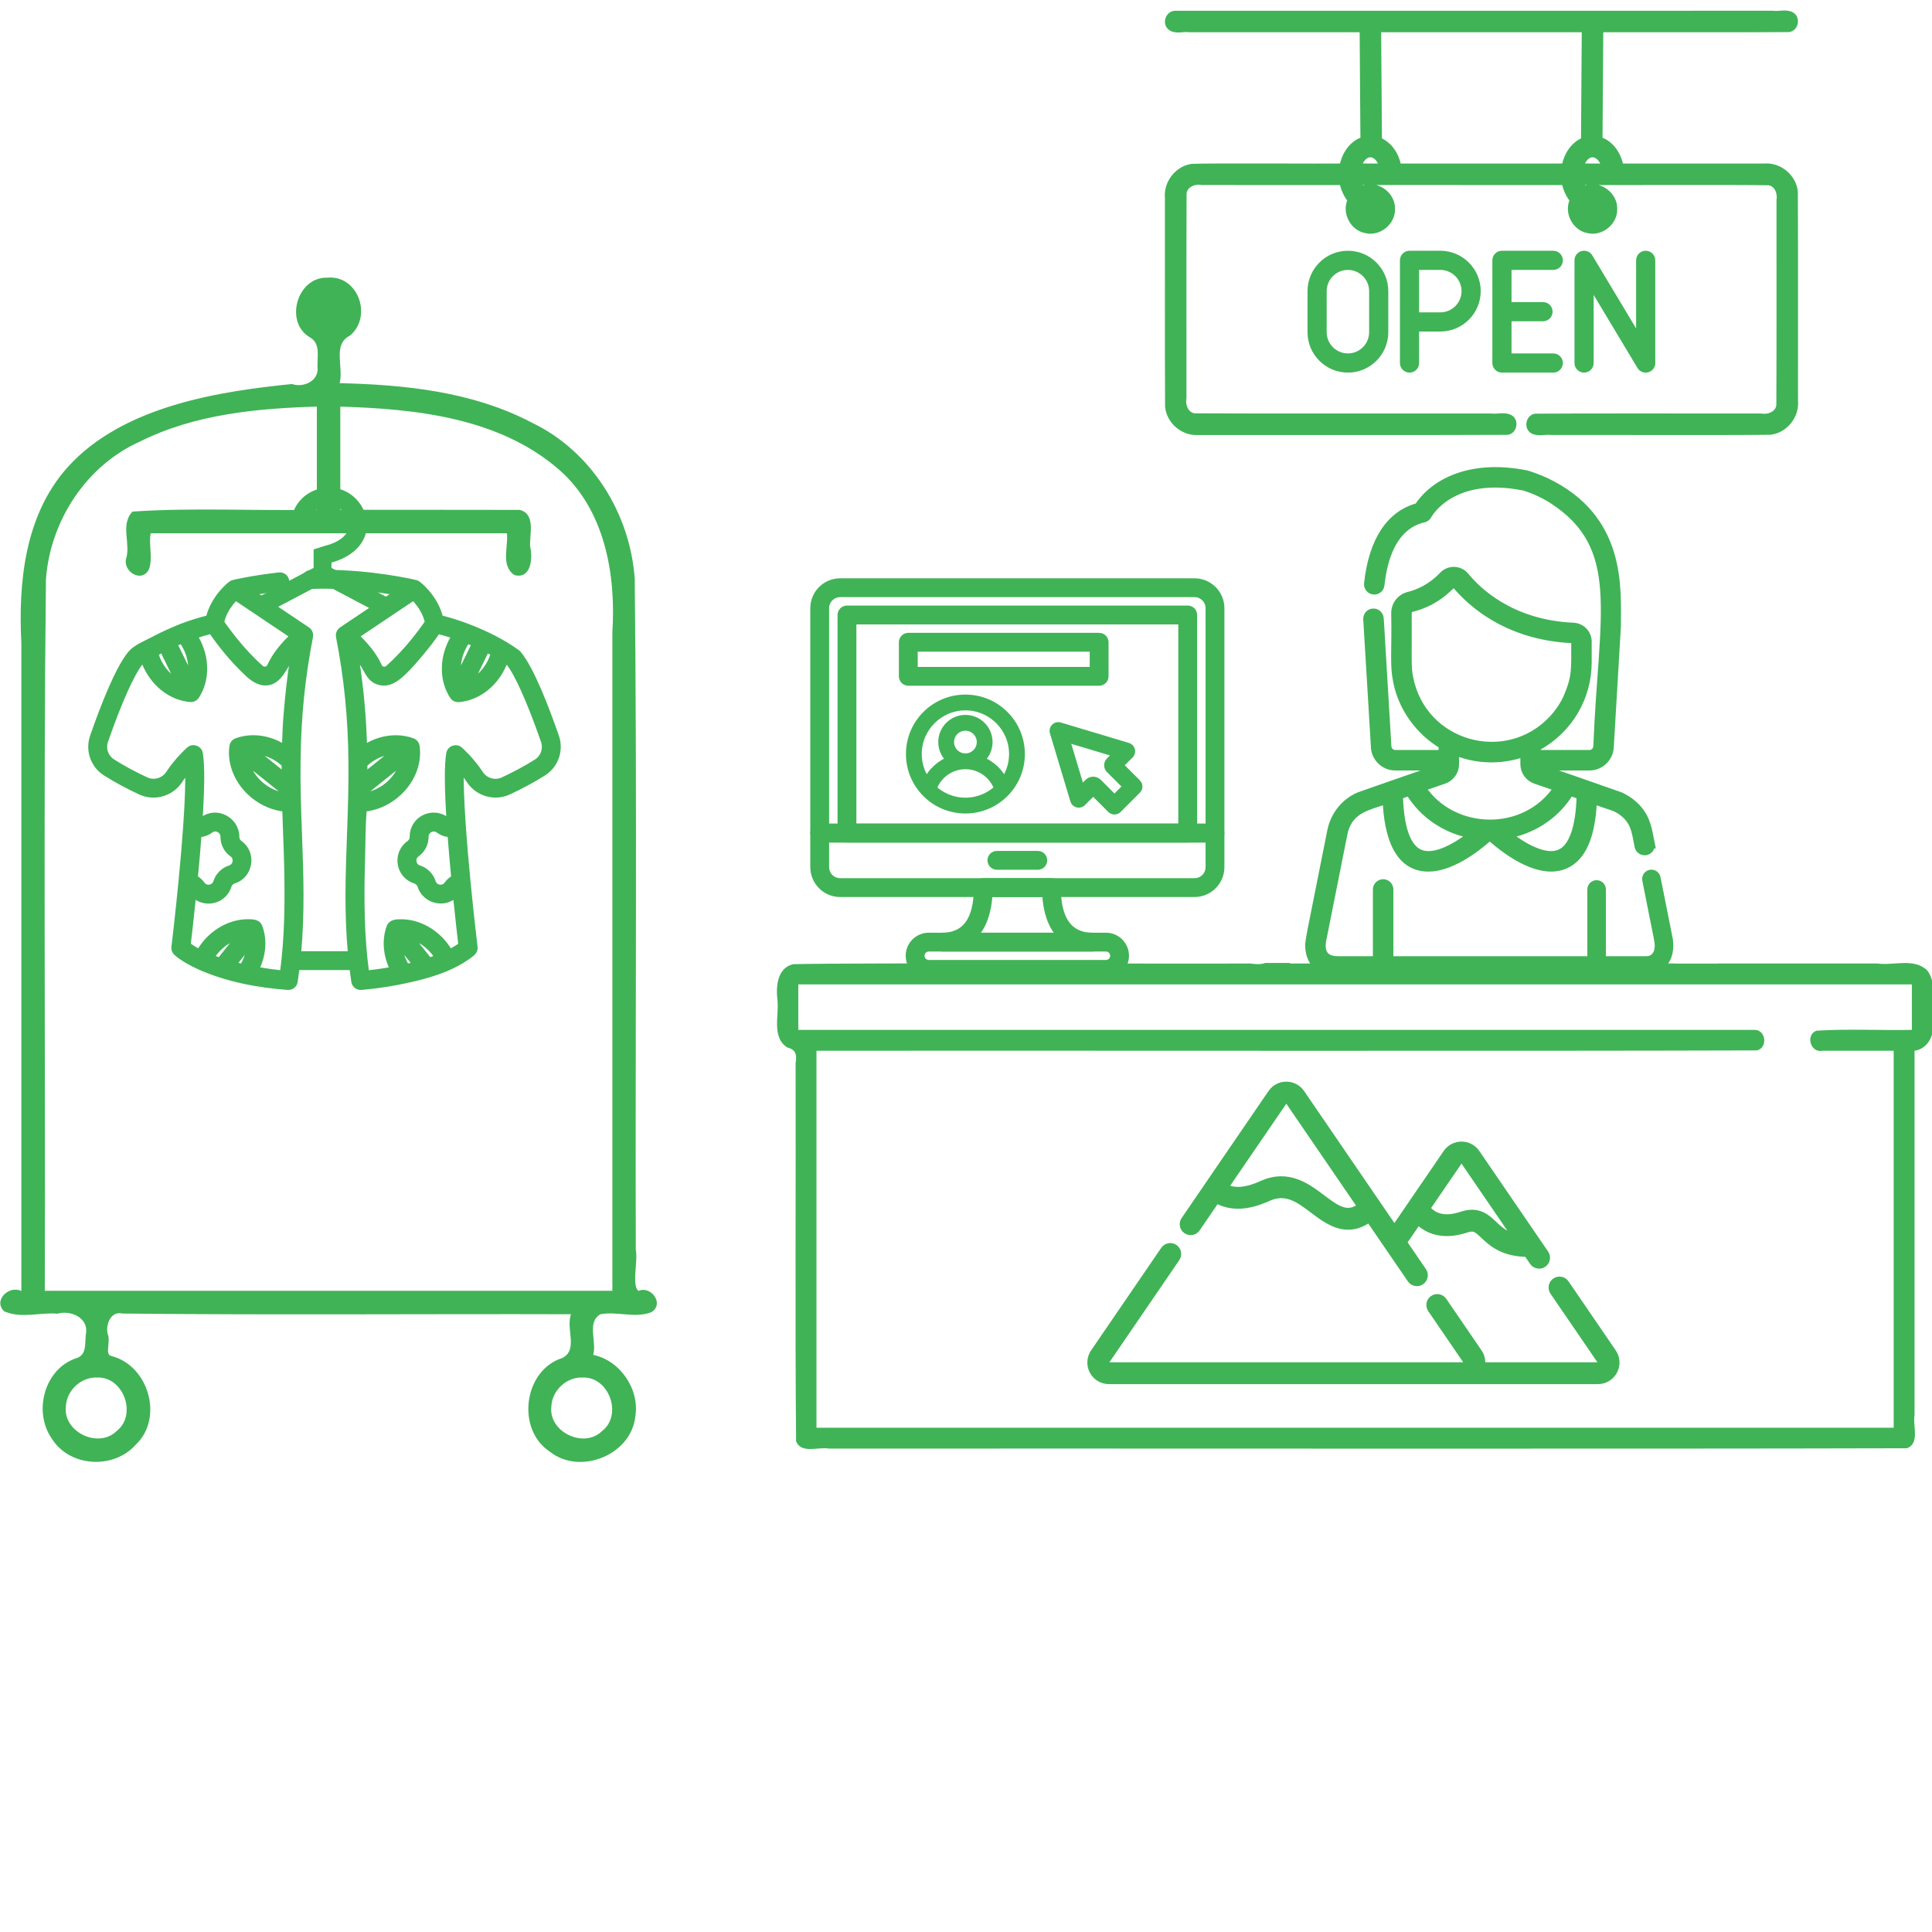 <?xml version="1.0" encoding="UTF-8" standalone="no"?>
<!-- Created with Inkscape (http://www.inkscape.org/) -->

<svg
   xmlns:dc="http://purl.org/dc/elements/1.1/"
   xmlns:cc="http://creativecommons.org/ns#"
   xmlns:rdf="http://www.w3.org/1999/02/22-rdf-syntax-ns#"
   xmlns:svg="http://www.w3.org/2000/svg"
   xmlns="http://www.w3.org/2000/svg"
   xmlns:sodipodi="http://sodipodi.sourceforge.net/DTD/sodipodi-0.dtd"
   xmlns:inkscape="http://www.inkscape.org/namespaces/inkscape"
   width="512"
   height="512"
   viewBox="0 0 135.467 135.467"
   version="1.1"
   id="svg11245"
   inkscape:version="0.92.4 (5da689c313, 2019-01-14)"
   sodipodi:docname="Mountain Fresh Laundry About Us.svg">
  <defs
     id="defs11239" />
  <sodipodi:namedview
     id="base"
     pagecolor="#ffffff"
     bordercolor="#666666"
     borderopacity="1.0"
     inkscape:pageopacity="0.0"
     inkscape:pageshadow="2"
     inkscape:zoom="0.98994949"
     inkscape:cx="225.71044"
     inkscape:cy="273.78571"
     inkscape:document-units="mm"
     inkscape:current-layer="layer1"
     showgrid="true"
     units="px"
     inkscape:window-width="1920"
     inkscape:window-height="1001"
     inkscape:window-x="-9"
     inkscape:window-y="-9"
     inkscape:window-maximized="1"
     showguides="true"
     inkscape:guide-bbox="true">
    <inkscape:grid
       type="xygrid"
       id="grid11790"
       empcolor="#3f3fff"
       empopacity="0.071"
       empspacing="8" />
    <sodipodi:guide
       position="90.223,67.998"
       orientation="0,1"
       id="guide27178"
       inkscape:locked="false"
       inkscape:label=""
       inkscape:color="rgb(0,0,255)" />
    <sodipodi:guide
       position="67.733,67.733"
       orientation="1,0"
       id="guide27180"
       inkscape:locked="false"
       inkscape:label=""
       inkscape:color="rgb(0,0,255)" />
  </sodipodi:namedview>
  <g
     inkscape:label="Layer 1"
     inkscape:groupmode="layer"
     id="layer1"
     transform="translate(0,-161.533)">
    <g
       id="g27990"
       transform="matrix(0.069,0,0,0.069,86.793,194.487)"
       style="stroke-width:3.847">
      <g
         id="g27912"
         style="stroke-width:3.847">
	<g
   id="g27910"
   style="stroke-width:3.847">
		<path
   id="path27908"
   d="m 440.152,476.976 c -0.053,-0.373 0.555,2.749 -12.504,-62.855 -0.808,-4.063 -4.758,-6.705 -8.823,-5.892 -4.065,0.809 -6.702,4.76 -5.893,8.823 12.312,62.78 13.134,62.873 12.521,68.567 -0.57,5.296 -2.872,11.374 -15.717,11.374 h -37.624 v -70.716 c 0,-4.145 -3.358,-7.503 -7.503,-7.503 -4.145,0 -7.503,3.358 -7.503,7.503 v 70.716 H 213.182 c -4.144,0 -7.503,3.358 -7.503,7.503 0,4.145 3.359,7.503 7.503,7.503 h 196.555 c 22.46,10e-4 33.314,-14.577 30.415,-35.023 z"
   inkscape:connector-curvature="0"
   style="fill:#40b356;fill-opacity:1;stroke:#40b356;stroke-width:3.847;stroke-opacity:1" />

	</g>

</g>
      <g
         id="g27926"
         style="stroke-width:3.847">
	<g
   id="g27924"
   style="stroke-width:3.847">
		<g
   id="g27922"
   style="stroke-width:3.847">
			<path
   id="path27914"
   d="m 388.984,330.304 c 0.056,0.024 0.108,0.048 0.159,0.071 0.003,10e-4 0.007,0.002 0.01,0.003 -0.093,-0.043 -0.262,-0.121 -0.169,-0.074 z"
   inkscape:connector-curvature="0"
   style="stroke-width:3.847" />

			<path
   id="path27916"
   d="m 389.22,330.408 c 0.002,10e-4 0.01,0.005 0.013,0.007 0.021,0.009 0.038,0.018 0.054,0.025 -0.024,-0.012 -0.029,-0.014 -0.067,-0.032 z"
   inkscape:connector-curvature="0"
   style="stroke-width:3.847" />

			<path
   id="path27918"
   d="m 389.286,330.439 c 0.092,0.044 0.082,0.039 0,0 z"
   inkscape:connector-curvature="0"
   style="stroke-width:3.847" />

			<path
   id="path27920"
   d="m 420.791,379.675 c -2.854,-14.136 -3.822,-25.413 -14.684,-37.201 -7.358,-8 -16.262,-11.689 -16.875,-12.059 -0.028,-0.013 -0.055,-0.025 -0.089,-0.04 -52.025,-18.253 -39.994,-14.047 -80.084,-27.908 h 48.17 c 12.031,0 21.832,-9.722 21.964,-21.721 7.53,-127.703 7.232,-122.345 7.232,-122.788 C 386.119,121.401 392.853,48.139 312.883,10.583 308.034,8.31 296.767,3.939 292.521,3.113 236.813,-7.732 199.345,11.3 182.591,36.569 c -28.931,7.931 -46.678,35.094 -51.4,78.813 -0.445,4.121 2.534,7.82 6.654,8.265 4.127,0.45 7.821,-2.534 8.265,-6.654 5.225,-48.366 26.204,-62.888 42.883,-66.554 2.185,-0.48 4.041,-1.91 5.063,-3.898 0.221,-0.43 22.938,-42.845 95.598,-28.7 3.192,0.62 17.446,5.475 29.696,13.421 73.144,47.608 50.181,114.407 44.852,248.798 -0.009,0.146 -0.013,0.294 -0.013,0.441 0,3.838 -3.122,6.96 -6.96,6.96 h -52.192 v -5.244 c 32.761,-17.888 51.666,-51.346 51.666,-86.939 v -20.756 c 0,-8.826 -6.921,-16.039 -15.755,-16.42 -63.282,-2.731 -97.296,-36.457 -108.984,-50.832 -2.909,-3.577 -7.225,-5.731 -11.841,-5.908 -4.663,-0.177 -9.174,1.662 -12.389,5.047 -12.176,12.825 -25.417,18.145 -34.381,20.35 -8.568,2.108 -14.552,9.779 -14.552,18.655 0.703,37.794 -1.521,52.625 1.789,68.572 l 0.263,1.326 c 5.105,26.777 23.008,51.197 46.089,64.867 v 7.281 h -46.854 c -3.837,0 -6.96,-3.122 -6.96,-6.96 0,-0.147 -0.004,-0.295 -0.013,-0.441 -10.101,-171.085 -7.086,-117.715 -7.77,-129.302 -0.244,-4.136 -3.797,-7.296 -7.932,-7.047 -4.137,0.244 -7.292,3.795 -7.047,7.932 0.009,0.16 7.752,128.998 7.758,129.102 0.131,12.001 9.934,21.722 21.963,21.722 h 42.831 c -7.545,2.582 -78.494,27.21 -79.836,27.812 -13.742,5.726 -25.664,18.535 -29.298,36.5 -22.43,113.597 -23.097,111.698 -22.15,120.449 0.803,7.448 5.393,24.773 30.638,24.773 h 321.932 c 4.144,0 7.503,-3.358 7.503,-7.503 0,-4.145 -3.359,-7.503 -7.503,-7.503 H 155.171 v -70.716 c 0,-4.145 -3.359,-7.503 -7.503,-7.503 -4.144,0 -7.503,3.358 -7.503,7.503 v 70.716 H 102.27 c -11.471,0 -17.321,-4.801 -15.586,-17.715 23.685,-118.914 21.974,-110.949 22.988,-114.038 6.457,-20.01 23.634,-22.516 40.426,-28.459 1.587,33.04 10.707,68.431 43.634,68.431 21.711,0 46.135,-17.074 62.314,-31.447 20.181,17.927 52.013,39.238 76.764,28.573 17.851,-7.694 27.434,-29.18 29.183,-65.528 21.511,7.615 19.758,5.968 27.214,10.751 13.394,9.685 13.85,19.939 16.867,35.042 0.809,4.065 4.761,6.704 8.823,5.893 4.065,-0.808 6.703,-4.759 5.894,-8.822 z M 175.284,210.944 c -2.245,-10.806 -1.298,-18.753 -1.478,-65.53 0,-1.951 1.287,-3.63 3.13,-4.084 28.073,-6.905 40.785,-25.01 42.61,-24.974 1.895,0.073 37.211,53.131 120.754,56.737 0.782,0.034 1.397,0.661 1.397,1.429 -0.029,28.28 1.277,35.064 -8.378,57.339 -5.763,12.46 -15.565,22.143 -14.569,21.083 -46.215,48.933 -130.142,26.262 -143.466,-42 z m 9.936,177.615 c -12.408,-5.349 -19.394,-25.02 -20.311,-57.025 l 8.94,-3.168 c 13.439,22.07 35.875,37.452 61.793,42.782 -12.928,9.85 -35.441,23.87 -50.422,17.411 z m 3.213,-65.263 c 3.946,-1.352 16.684,-5.72 21.26,-7.29 7.33,-2.513 12.254,-9.407 12.254,-17.155 v -11.317 c 8.541,3.34 16.382,4.784 14.911,4.477 12.114,2.609 22.411,2.201 22.072,2.202 11.054,-0.134 21.31,-2.029 31.101,-5.386 v 10.025 c 0,7.748 4.924,14.643 12.253,17.155 l 21.26,7.291 c -32.072,47.479 -104.319,45.589 -135.111,-0.002 z m 138.438,65.263 c -14.965,6.448 -37.441,-7.52 -50.446,-17.43 26.878,-5.555 48.82,-21.603 61.708,-42.772 l 9.049,3.206 c -0.92,31.987 -7.908,51.65 -20.311,56.996 z"
   inkscape:connector-curvature="0"
   style="fill:#40b356;fill-opacity:1;stroke:#40b356;stroke-width:5.816;stroke-miterlimit:4;stroke-dasharray:none;stroke-opacity:1"
   sodipodi:nodetypes="cccccscccccccccccccssccssccccccccccsscccccsccccsssscssscscccscccccccccccccccccccccccsccccscccccccc" />

		</g>

	</g>

</g>
      <g
         id="g27928"
         style="stroke-width:3.847">
</g>
      <g
         id="g27930"
         style="stroke-width:3.847">
</g>
      <g
         id="g27932"
         style="stroke-width:3.847">
</g>
      <g
         id="g27934"
         style="stroke-width:3.847">
</g>
      <g
         id="g27936"
         style="stroke-width:3.847">
</g>
      <g
         id="g27938"
         style="stroke-width:3.847">
</g>
      <g
         id="g27940"
         style="stroke-width:3.847">
</g>
      <g
         id="g27942"
         style="stroke-width:3.847">
</g>
      <g
         id="g27944"
         style="stroke-width:3.847">
</g>
      <g
         id="g27946"
         style="stroke-width:3.847">
</g>
      <g
         id="g27948"
         style="stroke-width:3.847">
</g>
      <g
         id="g27950"
         style="stroke-width:3.847">
</g>
      <g
         id="g27952"
         style="stroke-width:3.847">
</g>
      <g
         id="g27954"
         style="stroke-width:3.847">
</g>
      <g
         id="g27956"
         style="stroke-width:3.847">
</g>
    </g>
    <g
       id="g27410"
       transform="translate(36.236)">
      <g
         style="stroke-width:2.65"
         transform="matrix(0.133,0,0,0.133,35.947,195.259)"
         id="g27202">
        <path
           style="fill:#40b356;fill-opacity:1;stroke:#40b356;stroke-width:0;stroke-miterlimit:4;stroke-dasharray:none;stroke-opacity:1"
           d="M 355.189 254.492 L 355.189 255.146 L 341.729 255.146 C 341.719 255.1 341.716 255.048 341.709 255 L 335.143 255 C 334.182 255.408 332.78 255.375 331.184 255.146 C 313.553 255.266 227.884 254.91 210.277 255.322 C 206.023 256.282 205.651 261.235 206.076 264.783 C 206.575 268.876 204.452 274.692 208.717 277.385 C 210.895 277.902 211.285 279.269 210.889 281.498 C 210.974 314.86 210.72 348.257 211.016 381.598 C 212.382 385.004 216.986 382.996 219.701 383.529 C 292.116 383.47 432.552 383.647 504.955 383.441 C 508.536 382.219 506.497 377.445 507.023 374.719 L 507.023 278.244 C 510.802 277.683 512.571 273.572 511.838 270.111 C 511.246 265.808 513.237 260.672 510.367 256.967 C 506.878 253.594 501.486 255.765 497.178 255.146 L 455 255.146 L 455 255.172 L 444 255.172 L 444 255.146 L 431.328 255.146 C 431.319 254.929 431.317 254.71 431.312 254.492 L 425.807 254.492 L 425.807 255.146 L 360.711 255.146 C 360.702 254.929 360.699 254.71 360.695 254.492 L 355.189 254.492 z M 211.6 260.67 L 212.102 260.67 L 212.604 260.67 L 506.314 260.67 L 506.314 272.715 C 497.91 272.88 489.418 272.397 481.062 272.93 C 478.077 274.029 479.508 278.923 482.662 278.236 L 501.502 278.236 L 501.502 378.008 L 216.41 378.008 L 216.41 278.236 C 276.688 278.177 404.985 278.354 465.25 278.148 C 468.319 277.536 467.689 272.505 464.533 272.715 L 211.6 272.715 L 211.6 260.67 z "
           transform="matrix(1.992,0,0,1.992,-543.375,-253.874)"
           id="path27182" />
      </g>
      <g
         style="stroke-width:5.652"
         transform="matrix(0.047,0,0,0.047,54.546,236.687)"
         id="g27319">
        <g
           style="stroke-width:5.652"
           id="g27235">
	<g
   style="stroke-width:5.652"
   id="g27233">
		
	</g>

</g>
        <g
           style="stroke-width:5.652"
           id="g27241">
	<g
   style="stroke-width:5.652"
   id="g27239">
		
	</g>

</g>
        <g
           style="stroke-width:5.652"
           id="g27247">
	<g
   style="stroke-width:5.652"
   id="g27245">
		
	</g>

</g>
        <g
           style="stroke-width:5.652"
           id="g27253">
	<g
   style="stroke-width:5.652"
   id="g27251">
		
	</g>

</g>
        <g
           style="stroke-width:5.652"
           id="g27255">
</g>
        <g
           style="stroke-width:5.652"
           id="g27257">
</g>
        <g
           style="stroke-width:5.652"
           id="g27259">
</g>
        <g
           style="stroke-width:5.652"
           id="g27261">
</g>
        <g
           style="stroke-width:5.652"
           id="g27263">
</g>
        <g
           style="stroke-width:5.652"
           id="g27265">
</g>
        <g
           style="stroke-width:5.652"
           id="g27267">
</g>
        <g
           style="stroke-width:5.652"
           id="g27269">
</g>
        <g
           style="stroke-width:5.652"
           id="g27271">
</g>
        <g
           style="stroke-width:5.652"
           id="g27273">
</g>
        <g
           style="stroke-width:5.652"
           id="g27275">
</g>
        <g
           style="stroke-width:5.652"
           id="g27277">
</g>
        <g
           style="stroke-width:5.652"
           id="g27279">
</g>
        <g
           style="stroke-width:5.652"
           id="g27281">
</g>
        <g
           style="stroke-width:5.652"
           id="g27283">
</g>
      </g>
    </g>
    <g
       id="g27491"
       transform="matrix(0.059,0,0,0.059,89.381,161.533)"
       style="stroke-width:5.977">
      <path
         style="fill:#40b356;fill-opacity:1;stroke:#40b356;stroke-width:5.98;stroke-miterlimit:4;stroke-dasharray:none;stroke-opacity:1"
         d="m -118.156,15.763 c -8.21,-0.063 -12.576,11.28 -6.449,16.74 6.315,5.689 15.841,1.592 23.372,2.843 h 205.123 c 0.313,43.458 0.626,86.917 0.939,130.375 -13.588,4.504 -22.323,17.98 -24.805,31.586 -23.547,0.343 -154.741,-0.641 -178.251,0.404 -17.577,2.312 -30.961,19.676 -29.275,37.239 0.125,82.677 -0.248,165.372 0.183,248.038 1.423,17.888 18.572,32.367 36.43,31.003 86.633,-0.141 280.882,0.282 367.492,-0.209 8.25,-1.285 10.594,-13.48 3.414,-17.738 -6.92,-3.82 -15.459,-0.572 -22.941,-1.647 -81.579,-0.118 -270.758,0.236 -352.322,-0.177 -9.918,-1.222 -14.324,-12.1 -12.662,-21.013 0.118,-81.212 -0.236,-162.447 0.177,-243.644 1.222,-9.918 12.1,-14.324 21.013,-12.662 19.717,0.011 147.05,-0.021 166.743,0.016 1.351,7.645 4.847,14.972 9.503,21.001 -6.892,14.544 2.996,33.542 18.887,36.225 15.587,3.694 32.104,-9.757 31.543,-25.803 0.531,-16.064 -16.05,-29.494 -31.64,-25.729 -2.433,0.334 -5.292,2.708 -6.111,-0.857 -1.78,-2.937 -3.141,-6.41 2.085,-4.854 79.931,0.011 159.899,-0.021 239.806,0.016 1.351,7.645 4.853,14.97 9.505,21.001 -6.896,14.542 2.995,33.542 18.885,36.225 15.587,3.694 32.104,-9.757 31.543,-25.803 0.531,-16.064 -16.05,-29.494 -31.64,-25.729 -2.412,0.266 -5.322,2.816 -6.111,-0.859 -2.709,-3.8 -2.07,-6.163 3.117,-4.852 36.786,0.207 181.204,-0.412 217.956,0.306 9.556,1.654 13.477,12.22 11.942,20.885 -0.118,81.212 0.236,162.447 -0.177,243.644 -1.222,9.918 -12.1,14.324 -21.013,12.662 -53.609,0.145 -214.835,-0.286 -268.419,0.209 -8.248,1.288 -10.596,13.482 -3.414,17.738 6.919,3.821 15.459,0.572 22.941,1.647 50.65,-0.202 208.912,0.395 259.542,-0.281 17.945,-1.888 31.871,-19.488 30.134,-37.362 -0.125,-82.677 0.248,-165.372 -0.183,-248.038 -1.423,-17.888 -18.572,-32.366 -36.43,-31.003 H 411.364 c -2.482,-13.608 -11.22,-27.086 -24.811,-31.586 0.31,-43.458 0.619,-86.917 0.929,-130.375 38.681,-0.148 184.98,0.291 223.637,-0.209 8.248,-1.288 10.596,-13.482 3.414,-17.738 -6.919,-3.821 -15.459,-0.572 -22.941,-1.647 -164.864,0.006 -544.884,-0.013 -709.748,0.01 z m 486.045,19.584 c -0.31,43.697 -0.619,87.394 -0.929,131.091 -12.536,5.159 -20.474,17.909 -22.859,30.871 H 147.287 c -2.386,-12.961 -10.325,-25.71 -22.859,-30.871 -0.315,-43.697 -0.63,-87.394 -0.945,-131.091 z M 114.191,183.91 c 6.865,0.712 11.032,7.377 12.948,13.398 -8.955,-0.041 -18.128,0.081 -26.947,-0.06 2.004,-6.231 6.623,-13.511 13.999,-13.338 z m 264.073,0 c 6.868,0.712 11.032,7.373 12.95,13.398 -8.955,-0.041 -18.128,0.081 -26.947,-0.06 2.006,-6.237 6.622,-13.503 13.997,-13.338 z m -257.924,63.925 c 1.1,8.465 -12.838,9.755 -13.35,1.267 4.384,1.024 9.753,1.669 13.287,-1.778 z m 264.077,-0.014 c 1.111,8.472 -12.837,9.777 -13.352,1.281 4.385,1.025 9.752,1.668 13.289,-1.776 z"
         id="path27476"
         inkscape:connector-curvature="0"
         sodipodi:nodetypes="ccccccccccccccccccccccccccccccccccccccccccccccccccccccccccccccccccccccccccc" />
    </g>
    <g
       id="g27572"
       transform="translate(-16.045)">
      <g
         style="fill:#000000;fill-opacity:1;stroke:#000000;stroke-width:1.43;stroke-miterlimit:4;stroke-dasharray:none;stroke-opacity:1"
         transform="matrix(0.185,0,0,0.185,-3.096,180.342)"
         id="g27378">
        <path
           sodipodi:nodetypes="cccccccccccccccccccccccccccccccccccccccccccccccccccccccccc"
           inkscape:connector-curvature="0"
           id="path27323"
           d="m 227.32,4.02 c -10.893,-0.233 -15.643,16.583 -5.949,21.912 4.369,2.725 2.533,8.13 2.938,12.316 -0.128,5.129 -5.867,7.521 -10.275,6.084 -25.967,2.665 -63.583,7.856 -84.732,31.527 C 113.34,93.764 110.812,119.041 112,142.014 v 246.455 c -4.154,-3.144 -10.799,2.618 -6.691,6.49 6.278,2.748 13.333,0.262 19.906,0.828 5.199,-1.443 12.143,1.599 11.311,7.828 -0.607,3.433 0.537,8.102 -3.568,9.773 -12.172,3.677 -16.559,19.873 -9.469,29.98 6.596,10.553 22.874,11.447 31.057,2.27 10.554,-9.9 4.782,-29.597 -9.137,-32.965 -2.926,-0.909 -0.312,-5.829 -1.551,-8.611 -0.943,-3.913 1.305,-9.408 6.072,-8.326 56.817,0.616 113.753,0.087 170.615,0.264 -2.617,5.445 2.971,13.906 -3.73,17.424 -14.357,4.443 -17.259,26.394 -4.793,34.672 11.193,9.043 30.444,1.314 31.826,-13.188 1.575,-10.004 -5.869,-20.913 -16.117,-22.711 1.793,-5.089 -2.684,-12.89 3.137,-16.168 6.29,-1.256 13.124,1.573 19.254,-0.754 4.629,-2.771 -0.327,-9.4 -4.711,-7.166 -3.303,-1.933 -0.472,-11.351 -1.423,-16.155 -0.208,-84.74 0.51,-169.495 -0.391,-254.225 C 341.847,93.097 327.311,69.667 304.814,58.898 282.274,47.082 256.513,44.538 231.6,43.982 233.646,37.983 228.626,28.898 235.854,25.148 244.187,18.157 238.779,2.803 227.32,4.02 Z M 224,54.057 v 37.926 c -23.33,0.494 -46.966,-0.89 -70.096,0.676 -4.459,4.805 -0.269,12.011 -2.293,17.795 -0.745,4.611 5.987,8.281 8.033,3.137 1.306,-4.424 -0.404,-9.091 0.555,-13.59 h 135.781 c 0.824,5.11 -2.438,12.483 2.66,15.871 5.815,1.55 6.29,-6.353 5.336,-10.262 -0.425,-4.301 2.22,-12.089 -3.557,-13.578 C 277.613,91.965 254.807,92.017 232,92 V 51.986 c 29.035,0.84 60.79,4.168 83.631,24 17.46,15.209 21.807,39.973 20.369,62.049 V 388 H 119.998 c 0.275,-89.979 -0.549,-179.976 0.427,-269.944 C 121.969,95.72 135.725,74.469 156.352,65.27 177.243,54.824 200.991,52.634 224,51.982 Z M 140.369,419.988 c 10.357,-0.339 15.769,14.684 7.596,21.055 -7.264,7.12 -21.285,0.31 -19.961,-9.836 0.335,-6.238 6.09,-11.548 12.365,-11.219 z m 184,0 c 10.357,-0.339 15.769,14.684 7.596,21.055 -7.264,7.12 -21.285,0.31 -19.961,-9.836 0.335,-6.238 6.09,-11.548 12.365,-11.219 z"
           style="fill:#40b356;fill-opacity:1;stroke:#40b356;stroke-width:0.891;stroke-miterlimit:4;stroke-dasharray:none;stroke-opacity:1" />
        <g
           style="fill:#000000;fill-opacity:1;stroke:#000000;stroke-width:1.43;stroke-miterlimit:4;stroke-dasharray:none;stroke-opacity:1"
           id="g27325">
</g>
        <g
           style="fill:#000000;fill-opacity:1;stroke:#000000;stroke-width:1.43;stroke-miterlimit:4;stroke-dasharray:none;stroke-opacity:1"
           id="g27327">
</g>
        <g
           style="fill:#000000;fill-opacity:1;stroke:#000000;stroke-width:1.43;stroke-miterlimit:4;stroke-dasharray:none;stroke-opacity:1"
           id="g27329">
</g>
        <g
           style="fill:#000000;fill-opacity:1;stroke:#000000;stroke-width:1.43;stroke-miterlimit:4;stroke-dasharray:none;stroke-opacity:1"
           id="g27331">
</g>
        <g
           style="fill:#000000;fill-opacity:1;stroke:#000000;stroke-width:1.43;stroke-miterlimit:4;stroke-dasharray:none;stroke-opacity:1"
           id="g27333">
</g>
        <g
           style="fill:#000000;fill-opacity:1;stroke:#000000;stroke-width:1.43;stroke-miterlimit:4;stroke-dasharray:none;stroke-opacity:1"
           id="g27335">
</g>
        <g
           style="fill:#000000;fill-opacity:1;stroke:#000000;stroke-width:1.43;stroke-miterlimit:4;stroke-dasharray:none;stroke-opacity:1"
           id="g27337">
</g>
        <g
           style="fill:#000000;fill-opacity:1;stroke:#000000;stroke-width:1.43;stroke-miterlimit:4;stroke-dasharray:none;stroke-opacity:1"
           id="g27339">
</g>
        <g
           style="fill:#000000;fill-opacity:1;stroke:#000000;stroke-width:1.43;stroke-miterlimit:4;stroke-dasharray:none;stroke-opacity:1"
           id="g27341">
</g>
        <g
           style="fill:#000000;fill-opacity:1;stroke:#000000;stroke-width:1.43;stroke-miterlimit:4;stroke-dasharray:none;stroke-opacity:1"
           id="g27343">
</g>
        <g
           style="fill:#000000;fill-opacity:1;stroke:#000000;stroke-width:1.43;stroke-miterlimit:4;stroke-dasharray:none;stroke-opacity:1"
           id="g27345">
</g>
        <g
           style="fill:#000000;fill-opacity:1;stroke:#000000;stroke-width:1.43;stroke-miterlimit:4;stroke-dasharray:none;stroke-opacity:1"
           id="g27347">
</g>
        <g
           style="fill:#000000;fill-opacity:1;stroke:#000000;stroke-width:1.43;stroke-miterlimit:4;stroke-dasharray:none;stroke-opacity:1"
           id="g27349">
</g>
        <g
           style="fill:#000000;fill-opacity:1;stroke:#000000;stroke-width:1.43;stroke-miterlimit:4;stroke-dasharray:none;stroke-opacity:1"
           id="g27351">
</g>
        <g
           style="fill:#000000;fill-opacity:1;stroke:#000000;stroke-width:1.43;stroke-miterlimit:4;stroke-dasharray:none;stroke-opacity:1"
           id="g27353">
</g>
      </g>
      <g
         transform="translate(90.502,18.006)"
         id="g26627">
        <path
           inkscape:connector-curvature="0"
           id="path26591"
           style="fill:#40b356;fill-opacity:1;stroke:#40b356;stroke-width:1.38;stroke-linecap:butt;stroke-linejoin:miter;stroke-miterlimit:4;stroke-dasharray:none;stroke-opacity:1"
           d="m -193.908,61.746 c -4.746,0 -8.872,3.474 -9.279,8.129 -0.012,0.071 -0.019,0.143 -0.019,0.217 0,0.008 -0.002,0.02 -0.002,0.027 0,0.925 0.749,1.674 1.674,1.674 0.925,0 1.676,-0.749 1.676,-1.674 h 0.01 c 0.135,-1.449 0.839,-2.487 1.457,-3.135 1.143,-1.201 2.78,-1.889 4.484,-1.889 3.285,0 5.955,2.673 5.955,5.957 0,1.253 -0.521,2.403 -1.557,3.416 -1.209,1.184 -3.008,2.096 -5.203,2.639 0,0 -2.544,0.785 -2.588,0.801 v 0.584 h -0.002 v 4.236 l -16.186,8.551 c 0.165,0.229 0.324,0.463 0.502,0.682 0.282,0.391 0.613,0.74 0.936,1.096 0.253,0.278 0.532,0.529 0.805,0.787 0.009,0.009 0.02,0.015 0.029,0.023 l 15.586,-8.234 14.16,7.479 c 0.553,-0.365 1.103,-0.733 1.658,-1.094 0.53,-0.332 1.068,-0.651 1.605,-0.971 l -15.748,-8.318 v -2.357 c 0.015,-0.004 0.03,-0.008 0.047,-0.012 5.568,-1.379 9.307,-4.847 9.307,-9.307 0,-5.14 -4.168,-9.307 -9.307,-9.307 z m 13.291,31.533 c -0.117,0.011 -0.257,0.042 -0.396,0.072 l 1.484,0.785 c -0.008,-0.592 -0.309,-0.931 -1.088,-0.857 z"
           transform="matrix(0.265,0,0,0.265,0,161.533)" />
        <path
           style="stroke:#40b356;stroke-width:0.365;stroke-miterlimit:4;stroke-dasharray:none;stroke-opacity:1;fill:#40b356;fill-opacity:1"
           inkscape:connector-curvature="0"
           d="m -35.443,195.162 c -0.719,-2.066 -1.761,-4.751 -2.646,-5.813 -0.025,-0.03 -0.054,-0.057 -0.086,-0.08 -1.045,-0.764 -2.285,-1.36 -3.491,-1.823 -0.634,-0.243 -1.271,-0.443 -1.9,-0.596 -0.379,-1.497 -1.527,-2.358 -1.579,-2.396 -0.051,-0.037 -0.112,-0.066 -0.173,-0.08 -0.121,-0.029 -3.009,-0.71 -6.385,-0.71 -0.316,0 -0.643,0.006 -0.97,0.018 -0.265,0.01 -0.472,0.233 -0.462,0.497 0.01,0.265 0.231,0.472 0.497,0.462 0.316,-0.012 0.631,-0.018 0.935,-0.018 2.029,0 3.91,0.263 5.047,0.462 0,0 -3.856,2.588 -3.857,2.588 -0.156,0.105 -0.24,0.306 -0.204,0.491 0.565,2.878 0.843,5.666 0.875,8.773 0.018,1.725 -0.041,3.448 -0.104,5.171 -0.101,2.774 -0.197,5.422 0.069,8.297 h -3.653 c 0.266,-2.875 0.17,-5.523 0.069,-8.297 -0.063,-1.723 -0.127,-3.447 -0.104,-5.172 0.032,-3.107 0.311,-5.895 0.875,-8.773 0.036,-0.186 -0.045,-0.385 -0.204,-0.491 l -3.858,-2.589 c 0.519,-0.091 1.195,-0.196 1.973,-0.283 0.263,-0.029 0.453,-0.267 0.424,-0.53 -0.029,-0.263 -0.267,-0.453 -0.53,-0.424 -1.819,0.203 -3.112,0.504 -3.2,0.525 -0.064,0.015 -0.13,0.043 -0.181,0.085 -0.087,0.065 -1.202,0.921 -1.575,2.393 -0.628,0.153 -1.266,0.352 -1.9,0.596 -0.002,5.7e-4 -0.003,0.001 -0.004,0.002 -10e-4,3.9e-4 -0.002,5.8e-4 -0.003,9.6e-4 -0.698,0.279 -1.383,0.592 -2.047,0.945 -0.501,0.268 -1.152,0.511 -1.522,0.955 -0.885,1.062 -1.927,3.747 -2.646,5.813 -0.339,0.974 0.031,2.037 0.898,2.586 0.737,0.466 1.561,0.912 2.449,1.323 0.985,0.457 2.179,0.112 2.777,-0.802 0.178,-0.271 0.371,-0.519 0.551,-0.731 0.019,0.784 -0.009,2.01 -0.142,3.926 -0.08,1.142 -0.19,2.447 -0.329,3.878 -0.244,2.512 -0.494,4.578 -0.497,4.598 -0.02,0.162 0.044,0.322 0.169,0.426 0.423,0.353 0.966,0.678 1.613,0.967 1.918,0.856 4.112,1.274 6.201,1.424 0.012,8.3e-4 0.023,0.001 0.035,0.001 0.236,0 0.439,-0.173 0.474,-0.409 0.049,-0.332 0.093,-0.66 0.132,-0.985 h 3.857 c 0.039,0.325 0.083,0.653 0.132,0.985 0.035,0.237 0.239,0.409 0.474,0.409 0.012,0 0.023,-4.5e-4 0.035,-0.001 0.057,-0.004 1.422,-0.105 3.081,-0.458 1.546,-0.329 3.179,-0.787 4.473,-1.731 0.216,-0.158 0.466,-0.325 0.429,-0.629 -0.003,-0.021 -0.253,-2.086 -0.497,-4.599 -0.139,-1.431 -0.249,-2.736 -0.329,-3.878 -0.133,-1.916 -0.161,-3.142 -0.142,-3.926 0.18,0.212 0.373,0.46 0.551,0.732 0.599,0.914 1.793,1.259 2.777,0.802 0.888,-0.412 1.712,-0.857 2.449,-1.323 0.867,-0.549 1.236,-1.612 0.898,-2.586 z m -22.493,-9.717 3.988,2.676 c -0.004,0.004 -0.008,0.007 -0.012,0.011 -0.021,0.02 -0.042,0.04 -0.064,0.061 -0.482,0.462 -0.923,0.975 -1.266,1.549 -0.096,0.161 -0.185,0.328 -0.262,0.499 -0.098,0.22 -0.403,0.283 -0.584,0.125 -0.684,-0.6 -1.299,-1.274 -1.87,-1.981 -0.284,-0.352 -0.924,-1.212 -0.919,-1.237 0.188,-0.811 0.686,-1.404 0.988,-1.703 z m -3.783,3.025 c 0.114,0.157 0.215,0.326 0.303,0.505 0.306,0.625 0.404,1.315 0.299,1.933 l -1.091,-2.229 c 0.157,-0.07 0.321,-0.14 0.49,-0.209 z m -1.354,0.626 c 0,0 0.625,1.276 1.094,2.235 -0.554,-0.296 -1.039,-0.797 -1.344,-1.421 -0.089,-0.183 -0.162,-0.371 -0.217,-0.562 0.13,-0.073 0.441,-0.238 0.467,-0.251 z m 3.462,21.558 c 0.073,-0.118 0.154,-0.232 0.242,-0.342 0.438,-0.546 1.016,-0.931 1.625,-1.096 l -1.313,1.638 c -0.193,-0.064 -0.378,-0.131 -0.555,-0.2 z m 2.145,0.639 c -0.204,-0.047 -0.403,-0.095 -0.596,-0.146 l 1.067,-1.332 c -0.023,0.498 -0.184,1.011 -0.471,1.477 z m 3.519,-21.524 c -0.199,1.268 -0.333,2.541 -0.44,3.82 -0.063,0.757 -0.095,1.517 -0.116,2.276 -6.4e-4,0.022 -0.002,0.043 -0.002,0.065 -0.67,-0.434 -1.433,-0.67 -2.191,-0.67 -0.417,0 -0.816,0.071 -1.187,0.21 -0.161,0.06 -0.282,0.212 -0.306,0.382 -0.179,1.261 0.401,2.6 1.516,3.493 0.647,0.519 1.413,0.835 2.189,0.911 0.039,1.312 0.102,2.623 0.133,3.935 0.06,2.528 0.041,5.057 -0.297,7.567 -0.41,-0.044 -1.069,-0.126 -1.832,-0.265 0.492,-0.966 0.588,-2.062 0.237,-2.993 -5.12e-4,-0.001 -0.001,-0.002 -0.002,-0.004 -0.134,-0.338 -0.525,-0.334 -0.83,-0.334 -1.129,0 -2.266,0.578 -3.043,1.547 -0.14,0.174 -0.265,0.358 -0.375,0.549 -0.292,-0.151 -0.552,-0.309 -0.776,-0.473 0.065,-0.55 0.219,-1.887 0.384,-3.513 0.277,0.276 0.647,0.431 1.048,0.431 0.662,0 1.238,-0.423 1.433,-1.052 0.052,-0.168 0.186,-0.303 0.354,-0.355 1.164,-0.36 1.412,-1.951 0.42,-2.652 -0.142,-0.101 -0.227,-0.265 -0.227,-0.439 0,0 0,-0.007 0,-0.007 -0.005,-1.207 -1.407,-1.956 -2.393,-1.219 -0.057,0.043 -0.122,0.072 -0.19,0.089 0.153,-2.362 0.16,-3.907 0.022,-4.714 -0.062,-0.367 -0.51,-0.525 -0.789,-0.281 -0.033,0.029 -0.804,0.709 -1.433,1.668 -0.345,0.527 -1.006,0.719 -1.571,0.457 -0.851,-0.394 -1.638,-0.82 -2.339,-1.264 -0.488,-0.309 -0.696,-0.909 -0.504,-1.46 0.945,-2.716 1.83,-4.7 2.439,-5.468 0.046,-0.032 0.124,-0.085 0.231,-0.155 0.057,0.162 0.123,0.321 0.199,0.476 0.628,1.282 1.807,2.142 3.077,2.243 0.002,1.2e-4 0.004,6e-5 0.005,1.9e-4 8.96e-4,6e-5 0.002,3.2e-4 0.003,3.8e-4 0.185,0.012 0.367,-0.089 0.454,-0.252 0.677,-1.062 0.713,-2.501 0.092,-3.769 -0.073,-0.148 -0.153,-0.29 -0.24,-0.427 0.384,-0.129 0.767,-0.241 1.145,-0.335 0.686,0.999 1.462,1.943 2.331,2.788 0.387,0.376 0.829,0.793 1.398,0.83 1.093,0.071 1.43,-1.26 2.009,-1.939 0.005,-0.006 0.009,-0.011 0.014,-0.016 -0.017,0.105 -0.034,0.21 -0.05,0.316 z m -0.581,8.089 -2.039,-1.634 c 0.639,0.03 1.282,0.281 1.824,0.716 0.076,0.061 0.149,0.124 0.217,0.189 -0.002,0.237 -0.003,0.48 -0.002,0.729 z m 0.016,1.243 c 0.001,0.063 0.002,0.125 0.004,0.188 -0.551,-0.077 -1.095,-0.316 -1.563,-0.691 -0.543,-0.435 -0.926,-1.018 -1.093,-1.623 z m -3.672,4.33 c 0.358,0.254 0.268,0.822 -0.15,0.952 -0.458,0.142 -0.84,0.517 -0.986,0.986 -0.128,0.41 -0.696,0.512 -0.952,0.151 -0.131,-0.186 -0.3,-0.336 -0.495,-0.444 0.104,-1.091 0.191,-2.106 0.259,-3.028 0.299,-0.013 0.592,-0.117 0.832,-0.296 0.357,-0.267 0.864,0.009 0.859,0.444 v 0.013 c -1.92e-4,0.485 0.236,0.941 0.632,1.222 z m 18.321,-14.083 c -0.055,0.191 -0.127,0.38 -0.217,0.562 -0.306,0.625 -0.791,1.126 -1.344,1.421 l 1.094,-2.235 c 0.158,0.082 0.314,0.165 0.467,0.251 z m -2.125,-0.372 c 0.088,-0.179 0.189,-0.348 0.303,-0.505 0.164,0.067 0.327,0.137 0.49,0.209 l -1.091,2.229 c -0.106,-0.618 -0.007,-1.309 0.299,-1.933 z m -3.48,-3.53 c 0.303,0.299 0.801,0.892 0.988,1.703 -0.003,0.004 -0.006,0.008 -0.009,0.013 -0.007,0.011 -0.014,0.021 -0.022,0.033 -0.29,0.424 -0.598,0.835 -0.922,1.234 -0.558,0.687 -1.167,1.351 -1.836,1.939 -0.183,0.161 -0.484,0.098 -0.584,-0.125 -0.268,-0.598 -0.666,-1.135 -1.107,-1.617 -0.155,-0.17 -0.317,-0.334 -0.485,-0.492 -0.004,-0.004 -0.008,-0.007 -0.012,-0.011 z m -0.47,25.848 c -0.287,-0.466 -0.448,-0.979 -0.471,-1.477 l 1.067,1.332 c -0.193,0.05 -0.392,0.099 -0.596,0.146 z m 1.59,-0.44 -1.313,-1.638 c 0.609,0.166 1.188,0.55 1.625,1.097 0.088,0.11 0.169,0.224 0.242,0.342 -0.177,0.069 -0.362,0.135 -0.555,0.2 z m 7.494,-13.916 c -0.702,0.444 -1.489,0.869 -2.339,1.264 -0.565,0.262 -1.225,0.07 -1.571,-0.457 -0.628,-0.959 -1.4,-1.639 -1.433,-1.668 -0.278,-0.243 -0.727,-0.082 -0.789,0.281 -0.138,0.807 -0.13,2.351 0.022,4.713 -0.068,-0.017 -0.133,-0.046 -0.19,-0.089 -0.595,-0.445 -1.444,-0.378 -1.966,0.151 -0.281,0.284 -0.432,0.664 -0.427,1.063 v 0.013 c 0,0.174 -0.085,0.338 -0.227,0.438 -0.402,0.285 -0.633,0.729 -0.633,1.219 0,0.662 0.423,1.238 1.053,1.434 0.161,0.05 0.3,0.184 0.353,0.354 0.327,1.047 1.7,1.401 2.482,0.622 0.165,1.626 0.319,2.963 0.384,3.513 -0.224,0.164 -0.484,0.322 -0.776,0.473 -0.111,-0.191 -0.236,-0.375 -0.375,-0.549 -0.777,-0.969 -1.914,-1.548 -3.043,-1.548 -0.299,0 -0.705,0.006 -0.832,0.337 -0.351,0.931 -0.255,2.027 0.237,2.993 -0.763,0.139 -1.422,0.221 -1.832,0.265 -0.348,-2.586 -0.367,-5.199 -0.291,-7.803 0.036,-1.227 0.019,-2.472 0.125,-3.694 0,0 3.84e-4,-0.005 0.001,-0.005 0.776,-0.076 1.542,-0.392 2.189,-0.911 1.114,-0.893 1.695,-2.232 1.516,-3.493 -0.025,-0.172 -0.143,-0.32 -0.306,-0.382 -0.371,-0.14 -0.77,-0.21 -1.187,-0.21 -0.758,0 -1.521,0.236 -2.191,0.67 -6.39e-4,-0.022 -0.002,-0.044 -0.002,-0.066 -0.057,-2.04 -0.239,-4.077 -0.556,-6.093 -0.017,-0.106 -0.033,-0.212 -0.051,-0.318 0.182,0.212 0.363,0.449 0.521,0.701 0.002,0.004 0.005,0.007 0.007,0.011 0.308,0.497 0.465,1.015 1.086,1.198 0.715,0.211 1.284,-0.251 1.77,-0.715 0.449,-0.428 0.847,-0.905 1.245,-1.381 0.397,-0.474 0.773,-0.966 1.123,-1.476 0.379,0.093 0.762,0.205 1.145,0.335 -0.087,0.137 -0.167,0.279 -0.24,0.427 -0.628,1.283 -0.584,2.741 0.115,3.806 0.094,0.143 0.269,0.229 0.439,0.215 1.27,-0.101 2.45,-0.961 3.077,-2.243 0.076,-0.156 0.142,-0.315 0.199,-0.476 0.107,0.07 0.185,0.123 0.231,0.155 0.609,0.767 1.494,2.751 2.439,5.468 0.192,0.551 -0.016,1.151 -0.504,1.46 z m -7.733,5.251 c -0.001,-0.434 0.509,-0.7 0.859,-0.438 0.24,0.179 0.533,0.283 0.832,0.296 0.069,0.921 0.156,1.936 0.259,3.028 -0.194,0.108 -0.364,0.259 -0.495,0.444 -0.254,0.359 -0.823,0.267 -0.952,-0.151 -0.145,-0.466 -0.52,-0.841 -0.986,-0.985 -0.42,-0.13 -0.506,-0.701 -0.15,-0.952 0.396,-0.28 0.632,-0.737 0.632,-1.222 z m -4.292,-5.06 c 0.069,-0.065 0.141,-0.128 0.218,-0.19 0.542,-0.434 1.185,-0.686 1.824,-0.716 l -2.04,1.635 c 8.96e-4,-0.249 3.84e-4,-0.492 -0.001,-0.73 z m 2.64,-0.155 c -0.167,0.605 -0.551,1.188 -1.093,1.623 -0.468,0.375 -1.012,0.614 -1.563,0.691 0.001,-0.063 0.003,-0.126 0.004,-0.188 z"
           id="path26358" />
      </g>
    </g>
    <g
       id="g27716"
       transform="matrix(0.056,0,0,0.056,56.998,201.787)"
       style="stroke-width:4.726">
      <g
         id="g27578"
         style="stroke-width:4.726">
	<g
   id="g27576"
   style="stroke-width:4.726">
		<path
   id="path27574"
   d="M 477.858,8.533 H 34.142 C 15.317,8.533 0,23.851 0,42.675 v 281.591 c 0,4.71 3.823,8.533 8.533,8.533 h 494.933 c 4.71,0 8.533,-3.823 8.533,-8.533 V 42.675 C 512,23.851 496.683,8.533 477.858,8.533 Z m 17.075,307.2 H 17.067 V 42.675 C 17.067,33.254 24.73,25.6 34.142,25.6 h 443.716 c 9.412,0 17.075,7.654 17.075,17.075 z"
   inkscape:connector-curvature="0"
   style="stroke-width:6.519;fill:#40b356;fill-opacity:1;stroke:#40b356;stroke-opacity:1;stroke-miterlimit:4;stroke-dasharray:none" />

	</g>

</g>
      <g
         id="g27584"
         style="stroke-width:4.726">
	<g
   id="g27582"
   style="stroke-width:4.726">
		<path
   id="path27580"
   d="M 503.467,315.733 H 8.533 c -4.71,0 -8.533,3.823 -8.533,8.533 v 42.658 c 0,18.825 15.317,34.142 34.142,34.142 h 443.716 c 18.825,0 34.142,-15.317 34.142,-34.142 v -42.658 c 0,-4.71 -3.823,-8.533 -8.533,-8.533 z m -8.534,51.192 c 0,9.421 -7.663,17.075 -17.075,17.075 H 34.142 C 24.73,384 17.067,376.346 17.067,366.925 V 332.8 h 477.867 v 34.125 z"
   inkscape:connector-curvature="0"
   style="stroke-width:6.519;fill:#40b356;fill-opacity:1;stroke:#40b356;stroke-opacity:1;stroke-miterlimit:4;stroke-dasharray:none" />

	</g>

</g>
      <g
         id="g27590"
         style="stroke-width:4.726">
	<g
   id="g27588"
   style="stroke-width:4.726">
		<path
   id="path27586"
   d="m 281.6,349.867 h -51.2 c -4.71,0 -8.533,3.823 -8.533,8.533 0,4.71 3.823,8.533 8.533,8.533 h 51.2 c 4.71,0 8.533,-3.823 8.533,-8.533 0,-4.71 -3.823,-8.533 -8.533,-8.533 z"
   inkscape:connector-curvature="0"
   style="stroke-width:6.519;fill:#40b356;fill-opacity:1;stroke:#40b356;stroke-opacity:1;stroke-miterlimit:4;stroke-dasharray:none" />

	</g>

</g>
      <g
         id="g27596"
         style="stroke-width:4.726">
	<g
   id="g27594"
   style="stroke-width:4.726">
		<path
   id="path27592"
   d="M 469.333,42.667 H 42.667 c -4.71,0 -8.533,3.823 -8.533,8.533 v 273.067 c 0,4.71 3.823,8.533 8.533,8.533 h 426.667 c 4.71,0 8.533,-3.823 8.533,-8.533 V 51.2 c 0,-4.71 -3.823,-8.533 -8.534,-8.533 z M 460.8,315.733 H 51.2 v -256 h 409.6 z"
   inkscape:connector-curvature="0"
   style="stroke-width:6.519;fill:#40b356;fill-opacity:1;stroke:#40b356;stroke-opacity:1;stroke-miterlimit:4;stroke-dasharray:none" />

	</g>

</g>
      <g
         id="g27602"
         style="stroke-width:4.726">
	<g
   id="g27600"
   style="stroke-width:4.726">
		<path
   id="path27598"
   d="M 366.933,452.267 H 145.067 c -14.114,0 -25.6,11.486 -25.6,25.6 0,14.114 11.486,25.6 25.6,25.6 h 221.867 c 14.114,0 25.6,-11.486 25.6,-25.6 0,-14.114 -11.487,-25.6 -25.601,-25.6 z m 0,34.133 H 145.067 c -4.71,0 -8.533,-3.831 -8.533,-8.533 0,-4.702 3.823,-8.533 8.533,-8.533 h 221.867 c 4.71,0 8.533,3.831 8.533,8.533 0,4.702 -3.823,8.533 -8.534,8.533 z"
   inkscape:connector-curvature="0"
   style="stroke-width:6.519;fill:#40b356;fill-opacity:1;stroke:#40b356;stroke-opacity:1;stroke-miterlimit:4;stroke-dasharray:none" />

	</g>

</g>
      <g
         id="g27608"
         style="stroke-width:4.726">
	<g
   id="g27606"
   style="stroke-width:4.726">
		<path
   id="path27604"
   d="m 349.867,452.267 c -28.314,0 -42.667,-20.096 -42.667,-59.733 0,-4.71 -3.823,-8.533 -8.533,-8.533 h -85.333 c -4.71,0 -8.533,3.823 -8.533,8.533 0,39.637 -14.353,59.733 -42.667,59.733 -4.71,0 -8.533,3.823 -8.533,8.533 0,4.71 3.823,8.533 8.533,8.533 h 187.733 c 4.71,0 8.533,-3.823 8.533,-8.533 0,-4.71 -3.823,-8.533 -8.533,-8.533 z m -146.168,0 c 10.505,-11.639 16.691,-28.971 17.937,-51.2 h 68.736 c 1.237,22.229 7.424,39.561 17.937,51.2 z"
   inkscape:connector-curvature="0"
   style="stroke-width:6.519;fill:#40b356;fill-opacity:1;stroke:#40b356;stroke-opacity:1;stroke-miterlimit:4;stroke-dasharray:none" />

	</g>

</g>
      <g
         id="g27614"
         style="stroke-width:4.726">
	<g
   id="g27612"
   style="stroke-width:4.726">
		<path
   id="path27610"
   d="m 407.757,259.959 -20.599,-20.599 11.46,-11.46 c 2.125,-2.125 2.978,-5.214 2.244,-8.124 -0.734,-2.91 -2.944,-5.214 -5.82,-6.084 l -85.333,-25.6 c -3.012,-0.905 -6.263,-0.077 -8.482,2.142 -2.227,2.219 -3.046,5.478 -2.142,8.482 l 25.6,85.333 c 0.862,2.884 3.174,5.094 6.084,5.828 2.901,0.717 5.999,-0.12 8.124,-2.244 l 12.066,-12.075 20.599,20.608 c 1.596,1.604 3.772,2.5 6.033,2.5 2.261,0 4.437,-0.896 6.033,-2.5 l 24.132,-24.141 c 3.337,-3.336 3.337,-8.729 0.001,-12.066 z m -30.166,18.108 -18.756,-18.765 c -2.176,-2.176 -5.026,-3.26 -7.876,-3.26 -2.859,0 -5.709,1.092 -7.876,3.251 l -6.161,6.161 -16.939,-56.465 56.465,16.939 -6.605,6.605 c -1.818,1.826 -2.816,4.25 -2.816,6.827 0,2.586 1.007,5.026 2.833,6.835 l 19.797,19.797 z"
   inkscape:connector-curvature="0"
   style="stroke-width:4.733;fill:#40b356;fill-opacity:1;stroke:#40b356;stroke-opacity:1;stroke-miterlimit:4;stroke-dasharray:none" />

	</g>

</g>
      <g
         id="g27620"
         style="stroke-width:4.726">
	<g
   id="g27618"
   style="stroke-width:4.726">
		<path
   id="path27616"
   d="M 358.4,76.8 H 119.467 c -4.71,0 -8.533,3.823 -8.533,8.533 V 128 c 0,4.71 3.823,8.533 8.533,8.533 H 358.4 c 4.71,0 8.533,-3.823 8.533,-8.533 V 85.333 c 0,-4.71 -3.823,-8.533 -8.533,-8.533 z m -8.533,42.667 H 128 v -25.6 h 221.867 z"
   inkscape:connector-curvature="0"
   style="stroke-width:6.519;fill:#40b356;fill-opacity:1;stroke:#40b356;stroke-opacity:1;stroke-miterlimit:4;stroke-dasharray:none" />

	</g>

</g>
      <g
         id="g27626"
         style="stroke-width:4.726">
	<g
   id="g27624"
   style="stroke-width:4.726">
		
	</g>

</g>
      <g
         id="g27632"
         style="stroke-width:4.726">
	<g
   id="g27630"
   style="stroke-width:4.726">
		
	</g>

</g>
      <g
         id="g27634"
         style="stroke-width:4.726">
</g>
      <g
         id="g27636"
         style="stroke-width:4.726">
</g>
      <g
         id="g27638"
         style="stroke-width:4.726">
</g>
      <g
         id="g27640"
         style="stroke-width:4.726">
</g>
      <g
         id="g27642"
         style="stroke-width:4.726">
</g>
      <g
         id="g27644"
         style="stroke-width:4.726">
</g>
      <g
         id="g27646"
         style="stroke-width:4.726">
</g>
      <g
         id="g27648"
         style="stroke-width:4.726">
</g>
      <g
         id="g27650"
         style="stroke-width:4.726">
</g>
      <g
         id="g27652"
         style="stroke-width:4.726">
</g>
      <g
         id="g27654"
         style="stroke-width:4.726">
</g>
      <g
         id="g27656"
         style="stroke-width:4.726">
</g>
      <g
         id="g27658"
         style="stroke-width:4.726">
</g>
      <g
         id="g27660"
         style="stroke-width:4.726">
</g>
      <g
         id="g27662"
         style="stroke-width:4.726">
</g>
    </g>
    <g
       id="g27797"
       transform="matrix(0.015,0,0,0.015,63.852,210.564)"
       style="stroke-width:17.441">
      <g
         id="g27740"
         style="stroke-width:17.441">
	<g
   id="g27738"
   style="stroke-width:17.441">
		<path
   id="path27736"
   d="M 437.02,74.981 C 388.667,26.629 324.38,0 256,0 187.62,0 123.333,26.629 74.98,74.981 26.629,123.333 0,187.62 0,256 0,324.38 26.629,388.667 74.98,437.019 123.333,485.371 187.62,512 256,512 324.38,512 388.667,485.371 437.02,437.019 485.371,388.667 512,324.38 512,256 512,187.62 485.371,123.333 437.02,74.981 Z M 256,482 C 195.156,482 139.858,457.823 99.188,418.581 121.212,351.287 184.487,305 256,305 327.513,305 390.788,351.287 412.813,418.582 372.142,457.823 316.844,482 256,482 Z M 181,200 c 0,-41.355 33.645,-75 75,-75 41.355,0 75,33.645 75,75 0,41.355 -33.645,75 -75,75 -41.355,0 -75,-33.645 -75,-75 z M 435.34,393.354 C 413.27,341.719 369.936,302.485 317.563,285.004 343.863,265.904 361,234.918 361,200 361,142.103 313.897,95 256,95 c -57.897,0 -105,47.103 -105,105 0,34.918 17.137,65.904 43.438,85.004 C 142.064,302.485 98.73,341.719 76.66,393.354 47.414,355.259 30,307.628 30,256 30,131.383 131.383,30 256,30 c 124.617,0 226,101.383 226,226 0,51.628 -17.414,99.259 -46.66,137.354 z"
   inkscape:connector-curvature="0"
   style="stroke-width:43.837;fill:#40b356;fill-opacity:1;stroke:#40b356;stroke-opacity:1;stroke-miterlimit:4;stroke-dasharray:none" />

	</g>

</g>
      <g
         id="g27742"
         style="stroke-width:17.441">
</g>
      <g
         id="g27744"
         style="stroke-width:17.441">
</g>
      <g
         id="g27746"
         style="stroke-width:17.441">
</g>
      <g
         id="g27748"
         style="stroke-width:17.441">
</g>
      <g
         id="g27750"
         style="stroke-width:17.441">
</g>
      <g
         id="g27752"
         style="stroke-width:17.441">
</g>
      <g
         id="g27754"
         style="stroke-width:17.441">
</g>
      <g
         id="g27756"
         style="stroke-width:17.441">
</g>
      <g
         id="g27758"
         style="stroke-width:17.441">
</g>
      <g
         id="g27760"
         style="stroke-width:17.441">
</g>
      <g
         id="g27762"
         style="stroke-width:17.441">
</g>
      <g
         id="g27764"
         style="stroke-width:17.441">
</g>
      <g
         id="g27766"
         style="stroke-width:17.441">
</g>
      <g
         id="g27768"
         style="stroke-width:17.441">
</g>
      <g
         id="g27770"
         style="stroke-width:17.441">
</g>
    </g>
    <g
       id="g28111"
       transform="matrix(0.072,0,0,0.072,85.44,160.275)"
       style="stroke-width:3.675">
      <g
         id="g28009"
         style="stroke-width:3.675">
	<g
   id="g28007"
   style="stroke-width:3.675">
		
	</g>

</g>
      <g
         id="g28015"
         style="stroke-width:3.675">
	<g
   id="g28013"
   style="stroke-width:3.675">
		
	</g>

</g>
      <g
         id="g28021"
         style="stroke-width:3.675">
	<g
   id="g28019"
   style="stroke-width:3.675">
		<path
   id="path28017"
   d="m 125.997,263.5 c -20.678,0 -37.5,16.822 -37.5,37.5 v 40 c 0,20.678 16.822,37.5 37.5,37.5 20.678,0 37.5,-16.822 37.5,-37.5 v -40 c 0,-20.678 -16.822,-37.5 -37.5,-37.5 z m 22.5,77.5 c 0,12.407 -10.093,22.5 -22.5,22.5 -12.407,0 -22.5,-10.093 -22.5,-22.5 v -40 c 0,-12.407 10.093,-22.5 22.5,-22.5 12.406,0 22.5,10.093 22.5,22.5 z"
   inkscape:connector-curvature="0"
   style="fill:#40b356;fill-opacity:1;stroke:#40b356;stroke-width:3.675;stroke-opacity:1" />

	</g>

</g>
      <g
         id="g28027"
         style="stroke-width:3.675">
	<g
   id="g28025"
   style="stroke-width:3.675">
		<path
   id="path28023"
   d="m 215.997,263.5 h -30 c -4.142,0 -7.5,3.358 -7.5,7.5 v 100 c 0,4.142 3.358,7.5 7.5,7.5 4.142,0 7.5,-3.358 7.5,-7.5 v -32.5 h 22.5 c 20.678,0 37.5,-16.822 37.5,-37.5 0,-20.678 -16.822,-37.5 -37.5,-37.5 z m 0,60 h -22.5 v -45 h 22.5 c 12.406,0 22.5,10.093 22.5,22.5 0,12.407 -10.093,22.5 -22.5,22.5 z"
   inkscape:connector-curvature="0"
   style="fill:#40b356;fill-opacity:1;stroke:#40b356;stroke-width:3.675;stroke-opacity:1" />

	</g>

</g>
      <g
         id="g28033"
         style="stroke-width:3.675">
	<g
   id="g28031"
   style="stroke-width:3.675">
		<path
   id="path28029"
   d="m 326,363.5 h -42.502 v -35 H 316 c 4.142,0 7.5,-3.358 7.5,-7.5 0,-4.142 -3.358,-7.5 -7.5,-7.5 h -32.502 v -35 H 326 c 4.142,0 7.5,-3.358 7.5,-7.5 0,-4.142 -3.358,-7.5 -7.5,-7.5 h -50.002 c -4.142,0 -7.5,3.358 -7.5,7.5 v 100 c 0,4.142 3.358,7.5 7.5,7.5 H 326 c 4.142,0 7.5,-3.358 7.5,-7.5 0,-4.142 -3.358,-7.5 -7.5,-7.5 z"
   inkscape:connector-curvature="0"
   style="fill:#40b356;fill-opacity:1;stroke:#40b356;stroke-width:3.675;stroke-opacity:1" />

	</g>

</g>
      <g
         id="g28039"
         style="stroke-width:3.675">
	<g
   id="g28037"
   style="stroke-width:3.675">
		<path
   id="path28035"
   d="m 415.999,263.5 c -4.142,0 -7.5,3.358 -7.5,7.5 v 72.922 L 362.43,267.141 c -0.028,-0.049 -0.062,-0.093 -0.093,-0.141 -0.076,-0.12 -0.154,-0.237 -0.236,-0.352 -0.069,-0.097 -0.139,-0.19 -0.211,-0.283 -0.073,-0.093 -0.148,-0.183 -0.225,-0.272 -0.089,-0.103 -0.18,-0.204 -0.273,-0.301 -0.069,-0.072 -0.141,-0.142 -0.213,-0.21 -0.105,-0.101 -0.212,-0.2 -0.323,-0.293 -0.073,-0.063 -0.148,-0.122 -0.224,-0.181 -0.113,-0.089 -0.227,-0.176 -0.344,-0.257 -0.086,-0.06 -0.175,-0.117 -0.264,-0.173 -0.11,-0.07 -0.221,-0.139 -0.334,-0.203 -0.105,-0.06 -0.213,-0.115 -0.322,-0.169 -0.103,-0.051 -0.205,-0.103 -0.31,-0.149 -0.122,-0.055 -0.247,-0.104 -0.372,-0.152 -0.099,-0.038 -0.196,-0.075 -0.296,-0.108 -0.129,-0.043 -0.261,-0.082 -0.393,-0.119 -0.105,-0.028 -0.209,-0.056 -0.315,-0.081 -0.125,-0.029 -0.251,-0.053 -0.378,-0.076 -0.123,-0.021 -0.245,-0.04 -0.368,-0.056 -0.111,-0.014 -0.223,-0.025 -0.336,-0.034 -0.146,-0.012 -0.291,-0.018 -0.438,-0.022 -0.055,-0.001 -0.108,-0.008 -0.163,-0.008 -0.044,0 -0.087,0.006 -0.131,0.006 -0.154,0.003 -0.308,0.011 -0.462,0.023 -0.098,0.008 -0.195,0.016 -0.292,0.027 -0.143,0.017 -0.285,0.04 -0.428,0.065 -0.107,0.019 -0.213,0.038 -0.319,0.061 -0.125,0.028 -0.249,0.062 -0.373,0.096 -0.12,0.033 -0.239,0.067 -0.357,0.106 -0.106,0.035 -0.211,0.075 -0.316,0.116 -0.131,0.05 -0.262,0.102 -0.39,0.16 -0.091,0.041 -0.182,0.086 -0.272,0.131 -0.135,0.067 -0.269,0.138 -0.399,0.213 -0.04,0.023 -0.081,0.04 -0.12,0.064 -0.049,0.029 -0.092,0.064 -0.141,0.094 -0.12,0.076 -0.238,0.154 -0.353,0.237 -0.096,0.068 -0.19,0.139 -0.282,0.211 -0.093,0.074 -0.184,0.149 -0.273,0.227 -0.103,0.088 -0.202,0.178 -0.299,0.272 -0.073,0.07 -0.143,0.143 -0.213,0.216 -0.1,0.104 -0.198,0.211 -0.291,0.32 -0.063,0.074 -0.124,0.151 -0.184,0.228 -0.087,0.111 -0.172,0.223 -0.253,0.338 -0.062,0.088 -0.119,0.179 -0.177,0.27 -0.069,0.108 -0.137,0.217 -0.2,0.329 -0.061,0.107 -0.117,0.217 -0.172,0.327 -0.051,0.101 -0.101,0.202 -0.147,0.305 -0.055,0.124 -0.105,0.25 -0.154,0.377 -0.037,0.096 -0.074,0.193 -0.106,0.29 -0.045,0.131 -0.083,0.264 -0.12,0.398 -0.028,0.103 -0.056,0.205 -0.08,0.309 -0.029,0.126 -0.054,0.254 -0.077,0.383 -0.021,0.121 -0.039,0.241 -0.055,0.362 -0.014,0.113 -0.026,0.227 -0.035,0.341 -0.012,0.145 -0.019,0.289 -0.022,0.434 -10e-4,0.055 -0.008,0.109 -0.008,0.164 v 100 c 0,4.142 3.358,7.5 7.5,7.5 4.142,0 7.5,-3.358 7.5,-7.5 V 298.08 l 46.069,76.781 c 0.022,0.036 0.049,0.066 0.071,0.102 0.131,0.21 0.272,0.414 0.423,0.609 0.039,0.051 0.076,0.106 0.117,0.156 0.179,0.22 0.37,0.429 0.573,0.627 0.07,0.068 0.144,0.131 0.216,0.196 0.146,0.132 0.294,0.258 0.45,0.378 0.083,0.064 0.166,0.128 0.251,0.188 0.187,0.132 0.38,0.256 0.579,0.371 0.047,0.027 0.091,0.058 0.139,0.084 0.255,0.141 0.52,0.264 0.791,0.374 0.053,0.022 0.107,0.039 0.16,0.059 0.221,0.084 0.446,0.158 0.676,0.221 0.076,0.021 0.151,0.04 0.227,0.058 0.215,0.052 0.434,0.094 0.657,0.127 0.076,0.011 0.152,0.026 0.229,0.035 0.274,0.032 0.552,0.052 0.834,0.053 0.016,0 0.031,0.003 0.046,0.003 0.028,0 0.057,-0.005 0.086,-0.006 0.27,-0.003 0.535,-0.022 0.796,-0.052 0.096,-0.012 0.19,-0.029 0.286,-0.044 0.216,-0.034 0.429,-0.077 0.638,-0.129 0.085,-0.022 0.17,-0.042 0.255,-0.066 0.601,-0.172 1.17,-0.418 1.699,-0.727 0.03,-0.017 0.061,-0.029 0.091,-0.046 0.049,-0.029 0.092,-0.064 0.141,-0.094 0.12,-0.076 0.238,-0.154 0.353,-0.237 0.096,-0.068 0.19,-0.139 0.282,-0.21 0.093,-0.074 0.184,-0.149 0.273,-0.227 0.103,-0.088 0.202,-0.178 0.299,-0.271 0.073,-0.07 0.143,-0.143 0.213,-0.216 0.1,-0.104 0.198,-0.21 0.291,-0.32 0.063,-0.074 0.124,-0.151 0.184,-0.228 0.087,-0.111 0.172,-0.223 0.253,-0.338 0.062,-0.088 0.119,-0.179 0.177,-0.27 0.069,-0.108 0.137,-0.217 0.2,-0.329 0.061,-0.107 0.117,-0.217 0.172,-0.327 0.051,-0.101 0.101,-0.202 0.147,-0.305 0.055,-0.124 0.105,-0.25 0.154,-0.377 0.037,-0.096 0.074,-0.193 0.106,-0.291 0.044,-0.131 0.083,-0.264 0.12,-0.398 0.028,-0.103 0.056,-0.205 0.08,-0.309 0.029,-0.126 0.054,-0.254 0.077,-0.383 0.021,-0.121 0.04,-0.241 0.055,-0.362 0.014,-0.113 0.026,-0.227 0.035,-0.341 0.012,-0.145 0.019,-0.289 0.022,-0.434 0.001,-0.055 0.008,-0.109 0.008,-0.165 V 271 c 0,-4.142 -3.358,-7.5 -7.5,-7.5 z"
   inkscape:connector-curvature="0"
   style="fill:#40b356;fill-opacity:1;stroke:#40b356;stroke-width:3.675;stroke-opacity:1" />

	</g>

</g>
      <g
         id="g28041"
         style="stroke-width:3.675">
</g>
      <g
         id="g28043"
         style="stroke-width:3.675">
</g>
      <g
         id="g28045"
         style="stroke-width:3.675">
</g>
      <g
         id="g28047"
         style="stroke-width:3.675">
</g>
      <g
         id="g28049"
         style="stroke-width:3.675">
</g>
      <g
         id="g28051"
         style="stroke-width:3.675">
</g>
      <g
         id="g28053"
         style="stroke-width:3.675">
</g>
      <g
         id="g28055"
         style="stroke-width:3.675">
</g>
      <g
         id="g28057"
         style="stroke-width:3.675">
</g>
      <g
         id="g28059"
         style="stroke-width:3.675">
</g>
      <g
         id="g28061"
         style="stroke-width:3.675">
</g>
      <g
         id="g28063"
         style="stroke-width:3.675">
</g>
      <g
         id="g28065"
         style="stroke-width:3.675">
</g>
      <g
         id="g28067"
         style="stroke-width:3.675">
</g>
      <g
         id="g28069"
         style="stroke-width:3.675">
</g>
    </g>
    <g
       id="g28201"
       transform="matrix(0.072,0,0,0.072,76.466,227.3)"
       style="stroke-width:4.879">
      <path
         id="path28142"
         d="m 508.871,403.406 -45.984,-67.223 c -2.34,-3.418 -7.008,-4.293 -10.426,-1.953 -3.422,2.336 -4.297,7.008 -1.957,10.426 l 45.988,67.219 c 0.848,1.242 0.469,2.391 0.168,2.961 -0.301,0.574 -1.035,1.535 -2.543,1.535 H 381.062 c 0.734,-4.465 -0.242,-9.105 -2.887,-12.965 l -34.332,-50.188 c -2.34,-3.418 -7.004,-4.293 -10.426,-1.953 -3.418,2.336 -4.293,7.004 -1.953,10.422 l 34.332,50.188 c 0.852,1.242 0.473,2.391 0.168,2.961 -0.301,0.574 -1.031,1.535 -2.539,1.535 H 17.883 c -1.512,0 -2.242,-0.961 -2.543,-1.535 -0.301,-0.57 -0.68,-1.715 0.172,-2.961 l 68.328,-99.883 c 2.34,-3.418 1.465,-8.086 -1.957,-10.426 -3.418,-2.336 -8.086,-1.461 -10.426,1.957 l -68.328,99.879 c -3.754,5.488 -4.16,12.551 -1.059,18.434 3.102,5.883 9.16,9.535 15.812,9.535 H 494.117 c 6.652,0 12.707,-3.652 15.812,-9.535 3.102,-5.883 2.695,-12.945 -1.059,-18.43 z m 0,0"
         inkscape:connector-curvature="0"
         style="stroke-width:6.265;fill:#40b356;fill-opacity:1;stroke:#40b356;stroke-opacity:1;stroke-miterlimit:4;stroke-dasharray:none" />
      <path
         id="path28144"
         d="M 175.902,150.859 91.293,274.535 c -2.34,3.418 -1.461,8.086 1.957,10.422 3.418,2.34 8.086,1.465 10.426,-1.953 l 19.039,-27.836 c 10.52,6.082 26.617,8.891 50.074,-1.84 17.574,-8.047 29.777,1.148 43.906,11.805 9.789,7.383 21.043,15.867 34.141,15.867 6.387,0 13.215,-2.027 20.52,-7.172 l 40.277,58.871 c 1.453,2.125 3.805,3.266 6.195,3.266 1.461,0 2.934,-0.422 4.23,-1.309 3.418,-2.34 4.293,-7.008 1.953,-10.426 l -19,-27.777 13.973,-20.426 c 8.715,8.535 23.508,15.648 47.168,7.812 7.598,-2.516 10.008,-0.242 16.453,5.832 1.973,1.859 4.207,3.965 6.797,6.02 6.316,5.016 16.766,11.484 35.652,11.766 l 5.617,8.207 c 1.453,2.125 3.805,3.27 6.195,3.27 1.461,0 2.934,-0.426 4.23,-1.312 3.418,-2.34 4.293,-7.008 1.953,-10.426 l -7.906,-11.559 c -0.027,-0.039 -0.055,-0.082 -0.086,-0.125 l -59.039,-86.297 c -3.332,-4.871 -8.848,-7.781 -14.75,-7.781 -5.906,0 -11.418,2.91 -14.754,7.781 l -34.121,49.879 c -0.019,0.027 -0.039,0.059 -0.059,0.086 l -16.414,23.992 -90.516,-132.312 c -3.332,-4.875 -8.852,-7.785 -14.754,-7.781 -5.902,-0.004 -11.418,2.906 -14.75,7.781 z m 182.996,66.824 c 0.742,-1.09 1.805,-1.25 2.371,-1.25 0.566,0 1.629,0.16 2.371,1.25 l 50.332,73.57 c -7.066,-1.574 -11.629,-4.445 -15.242,-7.312 -2.094,-1.66 -3.996,-3.453 -5.832,-5.188 -7.203,-6.789 -15.371,-14.488 -31.461,-9.156 -15.008,4.973 -26.102,2.922 -33.785,-6.246 z m -168.246,-59.609 c 0.566,0 1.629,0.164 2.371,1.254 l 69.875,102.133 c -12.75,9.164 -21.648,3.398 -37.172,-8.305 -14.91,-11.246 -33.477,-25.238 -59.18,-13.473 -14.5,6.637 -26.336,7.633 -35.309,3.027 l 57.043,-83.383 c 0.746,-1.09 1.805,-1.254 2.371,-1.254 z m 0,0"
         inkscape:connector-curvature="0"
         style="stroke-width:6.265;fill:#40b356;fill-opacity:1;stroke:#40b356;stroke-opacity:1;stroke-miterlimit:4;stroke-dasharray:none" />
    </g>
  </g>
</svg>
